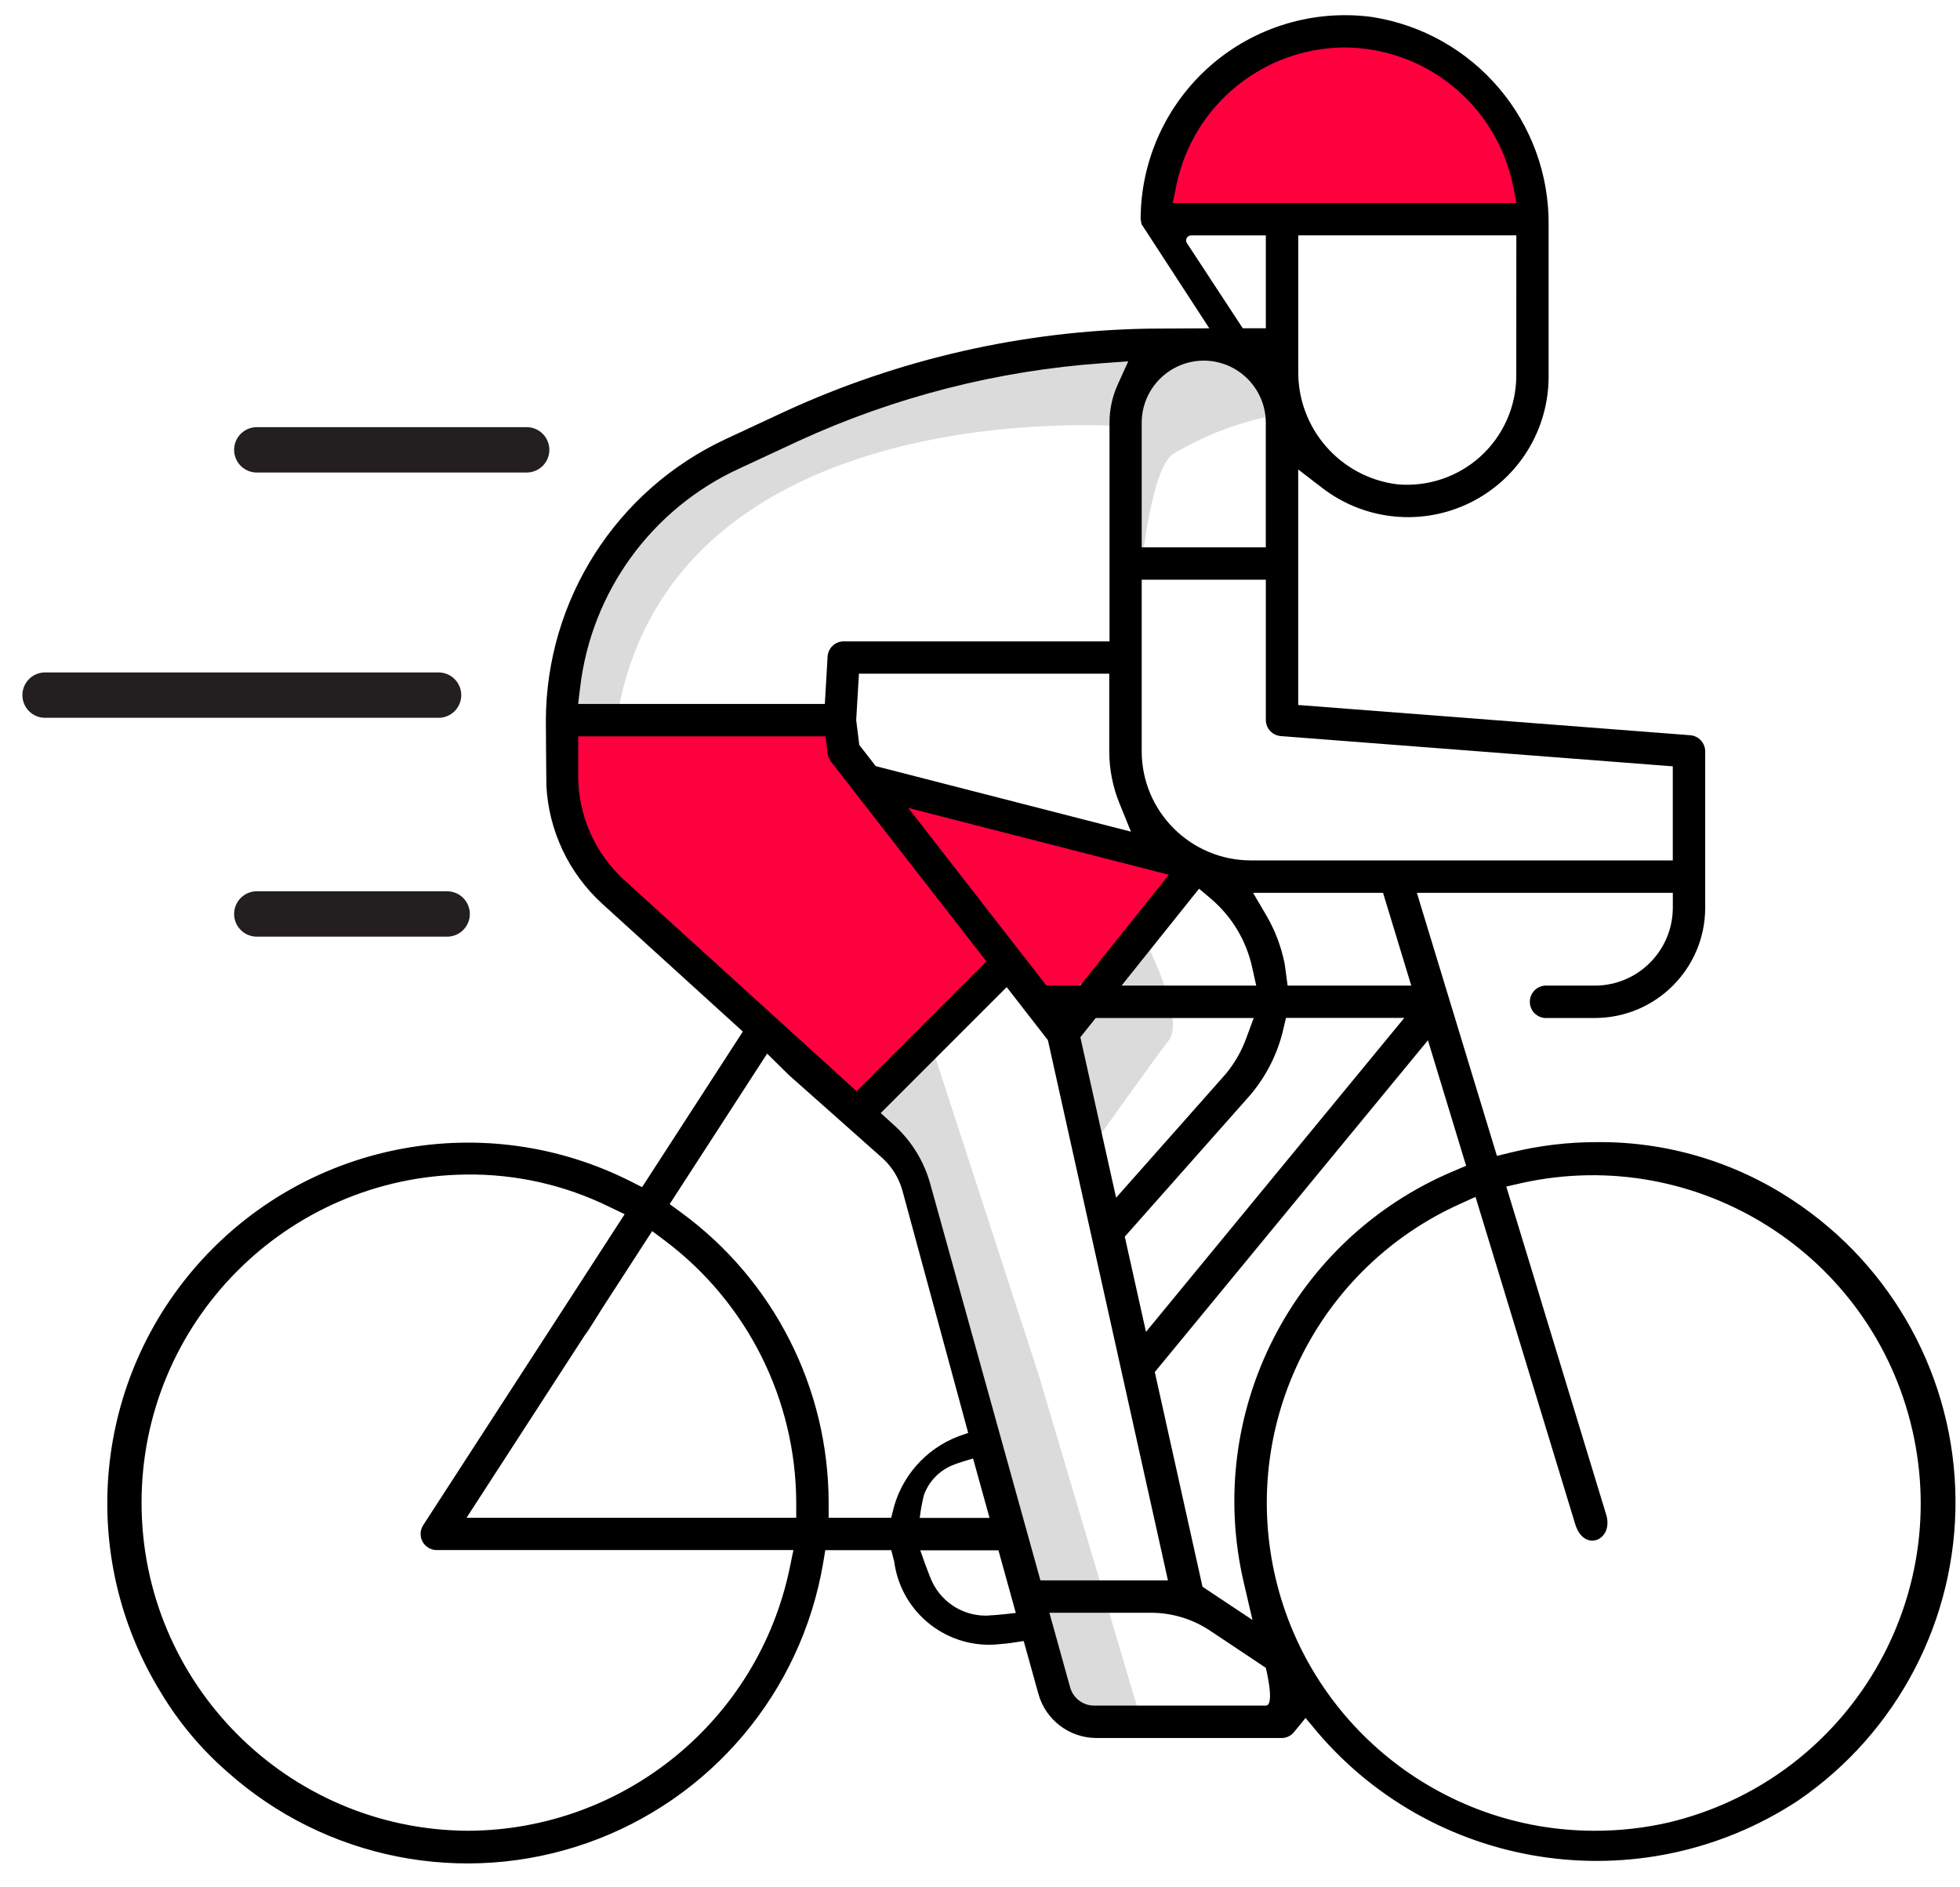<svg viewBox="0 0 54 52" version="1.1" xmlns="http://www.w3.org/2000/svg" xmlns:xlink="http://www.w3.org/1999/xlink">
    <title>icon/cyclist</title>
    <g id="Component-sheet" stroke="none" stroke-width="1" fill="none" fill-rule="evenodd">
        <g id="Artboard" transform="translate(-104, -40)" fill-rule="nonzero">
            <g id="cyclist-01" transform="translate(105, 40)">
                <polygon id="Path" stroke="#231F20" stroke-width="0.25" fill="#FF003F" points="23.262 21.697 27.912 27.839 29.081 27.609 31.756 23.943 29.311 23.118"></polygon>
                <polygon id="Path" stroke="#231F20" stroke-width="0.25" fill="#FF003F" points="26.754 26.536 22.277 20.738 22.277 20.053 14.505 19.84 14.505 22.524 15.758 24.599 22.743 30.523"></polygon>
                <path d="M14.505,19.837 C14.532,16.14 16.997,12.906 20.555,11.9 C24.19,10.66 27.944,9.802 31.756,9.339 L29.987,11.749 C29.987,11.749 17.457,10.717 15.988,19.837 L14.505,19.837 Z" id="Path" fill="#DBDBDB"></path>
                <polygon id="Path" fill="#DBDBDB" points="30.455 47.452 27.613 37.869 24.616 28.662 22.743 30.523 24.023 32.048 28.117 46.43 28.531 47.29"></polygon>
                <path d="M30.081,21.697 C30.081,21.697 30.18,13.326 31.315,12.509 C32.279,11.936 33.343,11.553 34.45,11.381 L32.992,9.691 L30.816,9.956 L29.987,11.755 L30.081,21.697 Z" id="Path" fill="#DBDBDB"></path>
                <path d="M30.455,25.727 C30.455,25.727 31.689,28.036 31.203,28.662 C30.717,29.287 29.064,31.622 29.064,31.622 L27.912,27.836 L30.455,25.727 Z" id="Path" fill="#DBDBDB"></path>
                <polygon id="Path" stroke="#231F20" stroke-width="0.25" fill="#FF003F" points="30.956 5.966 31.11 4.675 32.247 2.825 33.769 1.553 35.292 0.84 36.892 0.994 39.205 2.093 40.322 3.056 40.881 4.54 41.17 5.966 39.571 5.966"></polygon>
                <path d="M48.39,33.068 C46.79,32.007 44.908,31.449 42.988,31.468 C42.192,31.468 41.398,31.564 40.625,31.754 L40.242,31.848 L38.036,24.599 L45.088,24.599 L45.088,25.015 C45.082,26.196 44.125,27.152 42.944,27.156 L41.637,27.156 C41.468,27.141 41.305,27.222 41.215,27.367 C41.126,27.511 41.126,27.693 41.215,27.838 C41.305,27.982 41.468,28.063 41.637,28.048 L42.946,28.048 C44.62,28.044 45.976,26.688 45.98,25.014 L45.98,20.703 C45.979,20.469 45.8,20.276 45.567,20.257 L34.767,19.424 L34.767,12.935 L35.437,13.45 C36.611,14.349 38.194,14.502 39.518,13.843 C40.842,13.185 41.675,11.83 41.666,10.352 L41.666,6.236 C41.707,3.364 39.624,0.902 36.786,0.466 C35.18,0.256 33.562,0.747 32.344,1.814 C31.127,2.882 30.428,4.421 30.426,6.04 L30.45,6.175 L32.318,9.046 L30.64,9.055 C27.179,9.114 23.769,9.891 20.625,11.338 L19,12.095 C15.986,13.498 14.053,16.516 14.039,19.842 C14.039,19.842 14.049,21.521 14.053,21.635 C14.114,22.886 14.67,24.062 15.597,24.905 L19.466,28.422 L16.69,32.709 L16.357,32.54 C12.387,30.546 7.575,31.428 4.571,34.702 C1.567,37.977 1.102,42.847 3.431,46.631 C3.923,47.452 4.541,48.19 5.262,48.818 C7.962,51.227 11.757,51.979 15.171,50.781 C18.584,49.583 21.078,46.625 21.68,43.057 L21.738,42.71 L23.555,42.71 L23.636,43.023 C23.825,44.454 25.128,45.468 26.561,45.298 C26.637,45.293 26.739,45.283 26.839,45.269 L27.204,45.214 L27.609,46.67 C27.808,47.388 28.462,47.885 29.207,47.886 L34.321,47.886 C34.448,47.883 34.568,47.825 34.648,47.727 L34.969,47.334 L35.121,47.515 C38.387,51.559 44.187,52.466 48.533,49.614 C51.275,47.741 52.904,44.624 52.876,41.303 C52.847,37.982 51.164,34.894 48.39,33.068 L48.39,33.068 Z M38.341,28.662 L39.393,32.12 L39.047,32.267 C34.613,34.134 32.171,38.927 33.269,43.611 L33.507,44.634 L32.13,43.718 L30.816,37.803 L38.341,28.662 Z M33.61,27.156 L29.9,27.156 L32.035,24.486 L32.363,24.763 C32.938,25.251 33.337,25.915 33.498,26.652 L33.61,27.156 Z M33.523,24.599 L37.104,24.599 L37.882,27.156 L34.475,27.156 L34.414,26.702 C34.407,26.643 34.4,26.585 34.388,26.526 C34.294,26.068 34.126,25.628 33.89,25.224 L33.523,24.599 Z M28.759,27.156 L27.831,27.156 L24.023,22.26 L31.203,24.101 L28.759,27.156 Z M29.188,28.048 L33.541,28.048 L33.334,28.609 C33.203,28.967 33.012,29.3 32.768,29.593 L29.75,33 L28.765,28.578 L29.188,28.048 Z M33.435,30.183 C33.882,29.66 34.198,29.037 34.355,28.366 L34.43,28.045 L37.69,28.045 L30.573,36.696 L29.989,34.073 L33.435,30.183 Z M40.775,10.352 C40.774,11.197 40.418,12.002 39.794,12.571 C39.17,13.14 38.335,13.42 37.494,13.344 C35.914,13.147 34.737,11.788 34.769,10.195 L34.769,6.485 L40.777,6.485 L40.775,10.352 Z M31.413,5.094 C31.87,2.897 33.801,1.319 36.045,1.308 L36.045,1.308 C38.29,1.318 40.222,2.897 40.68,5.094 L40.782,5.594 L31.31,5.594 L31.413,5.094 Z M31.701,6.698 C31.673,6.656 31.671,6.602 31.695,6.558 C31.719,6.514 31.766,6.486 31.816,6.486 L33.875,6.486 L33.875,9.044 L33.239,9.044 L31.701,6.698 Z M30.455,11.646 C30.457,10.703 31.221,9.939 32.164,9.936 L32.164,9.936 C33.108,9.938 33.872,10.702 33.874,11.646 L33.874,15.081 L30.455,15.081 L30.455,11.646 Z M30.455,15.973 L33.875,15.973 L33.875,19.837 C33.876,20.07 34.055,20.263 34.287,20.281 L45.087,21.114 L45.087,23.706 L33.458,23.706 C31.801,23.702 30.459,22.359 30.455,20.703 L30.455,15.973 Z M23.128,21.109 L22.674,20.525 L22.589,19.839 L22.665,18.561 L29.561,18.561 L29.561,20.703 C29.562,21.198 29.659,21.689 29.847,22.147 L30.159,22.914 L23.128,21.109 Z M14.985,18.929 C15.299,16.293 16.963,14.011 19.376,12.906 L21.003,12.149 C23.646,10.936 26.486,10.21 29.386,10.006 L30.084,9.956 L29.795,10.594 C29.645,10.925 29.567,11.285 29.568,11.649 L29.568,17.671 L22.246,17.671 C22.011,17.671 21.816,17.855 21.801,18.09 L21.725,19.396 L14.928,19.396 L14.985,18.929 Z M16.196,24.245 C15.392,23.511 14.933,22.474 14.93,21.386 L14.93,20.288 L21.744,20.288 L21.8,20.76 C21.811,20.84 21.842,20.916 21.891,20.98 L26.177,26.489 L22.601,30.066 L16.196,24.245 Z M20.756,43.21 C19.879,47.409 16.186,50.423 11.897,50.442 L11.872,50.442 C6.911,50.405 2.907,46.376 2.9,41.414 C2.893,36.453 6.885,32.413 11.846,32.361 C13.21,32.344 14.559,32.648 15.783,33.249 L16.21,33.454 L14.817,35.606 L14.33,36.358 L10.66,42.021 C10.571,42.158 10.564,42.333 10.642,42.476 L10.642,42.476 C10.72,42.619 10.87,42.708 11.033,42.708 L20.859,42.708 L20.756,43.21 Z M18.38,41.818 L11.854,41.818 L15.103,36.802 C15.186,36.705 15.58,36.064 15.58,36.064 L16.968,33.92 L17.325,34.187 C19.591,35.894 20.928,38.563 20.937,41.4 L20.937,41.817 L18.38,41.818 Z M23.639,41.482 L23.633,41.504 L23.553,41.818 L21.83,41.818 L21.83,41.401 C21.826,38.242 20.318,35.274 17.768,33.408 L17.45,33.176 L20.135,29.03 L20.74,29.625 L23.337,31.931 C23.584,32.164 23.764,32.46 23.858,32.787 L25.675,39.481 L25.576,39.515 C24.642,39.807 23.916,40.545 23.639,41.482 L23.639,41.482 Z M24.456,41.189 C24.592,40.813 24.883,40.514 25.255,40.366 C25.399,40.303 25.809,40.185 25.809,40.185 L26.263,41.822 L24.339,41.822 C24.365,41.608 24.404,41.397 24.456,41.189 L24.456,41.189 Z M26.263,44.511 C25.594,44.554 24.966,44.184 24.68,43.577 C24.581,43.369 24.354,42.714 24.354,42.714 L26.508,42.714 L26.987,44.441 C26.987,44.441 26.442,44.505 26.259,44.507 L26.263,44.511 Z M24.628,32.613 C24.457,31.997 24.116,31.441 23.643,31.011 L23.265,30.667 L26.735,27.197 L27.871,28.659 L31.178,43.543 L27.665,43.543 L24.628,32.613 Z M33.875,46.993 L29.145,46.993 C28.836,46.993 28.566,46.787 28.483,46.489 L27.912,44.435 L30.707,44.435 C31.289,44.435 31.857,44.607 32.341,44.93 L33.875,45.953 C33.875,45.953 34.135,46.993 33.875,46.993 Z M44.966,50.215 C44.303,50.366 43.626,50.442 42.946,50.442 L42.941,50.442 C38.683,50.444 35.002,47.472 34.105,43.31 C33.209,39.148 35.339,34.925 39.22,33.173 L39.652,32.977 L40.401,35.434 L40.658,36.279 L42.399,41.995 C42.641,42.788 43.465,42.437 43.253,41.735 L41.502,35.985 L41.245,35.136 L40.5,32.693 L40.935,32.593 C45.782,31.527 50.582,34.568 51.688,39.406 C52.795,44.243 49.794,49.068 44.966,50.215 Z" id="Shape" fill="#000000"></path>
                <line x1="6.075" y1="12.394" x2="13.51" y2="12.394" id="Path" stroke="#231F20" stroke-width="1.25" fill="#000000" stroke-linecap="round"></line>
                <line x1="0.242" y1="19.152" x2="11.083" y2="19.152" id="Path" stroke="#231F20" stroke-width="1.25" fill="#000000" stroke-linecap="round"></line>
                <line x1="6.075" y1="25.182" x2="11.319" y2="25.182" id="Path" stroke="#231F20" stroke-width="1.25" fill="#000000" stroke-linecap="round"></line>
            </g>
        </g>
    </g>
</svg>
